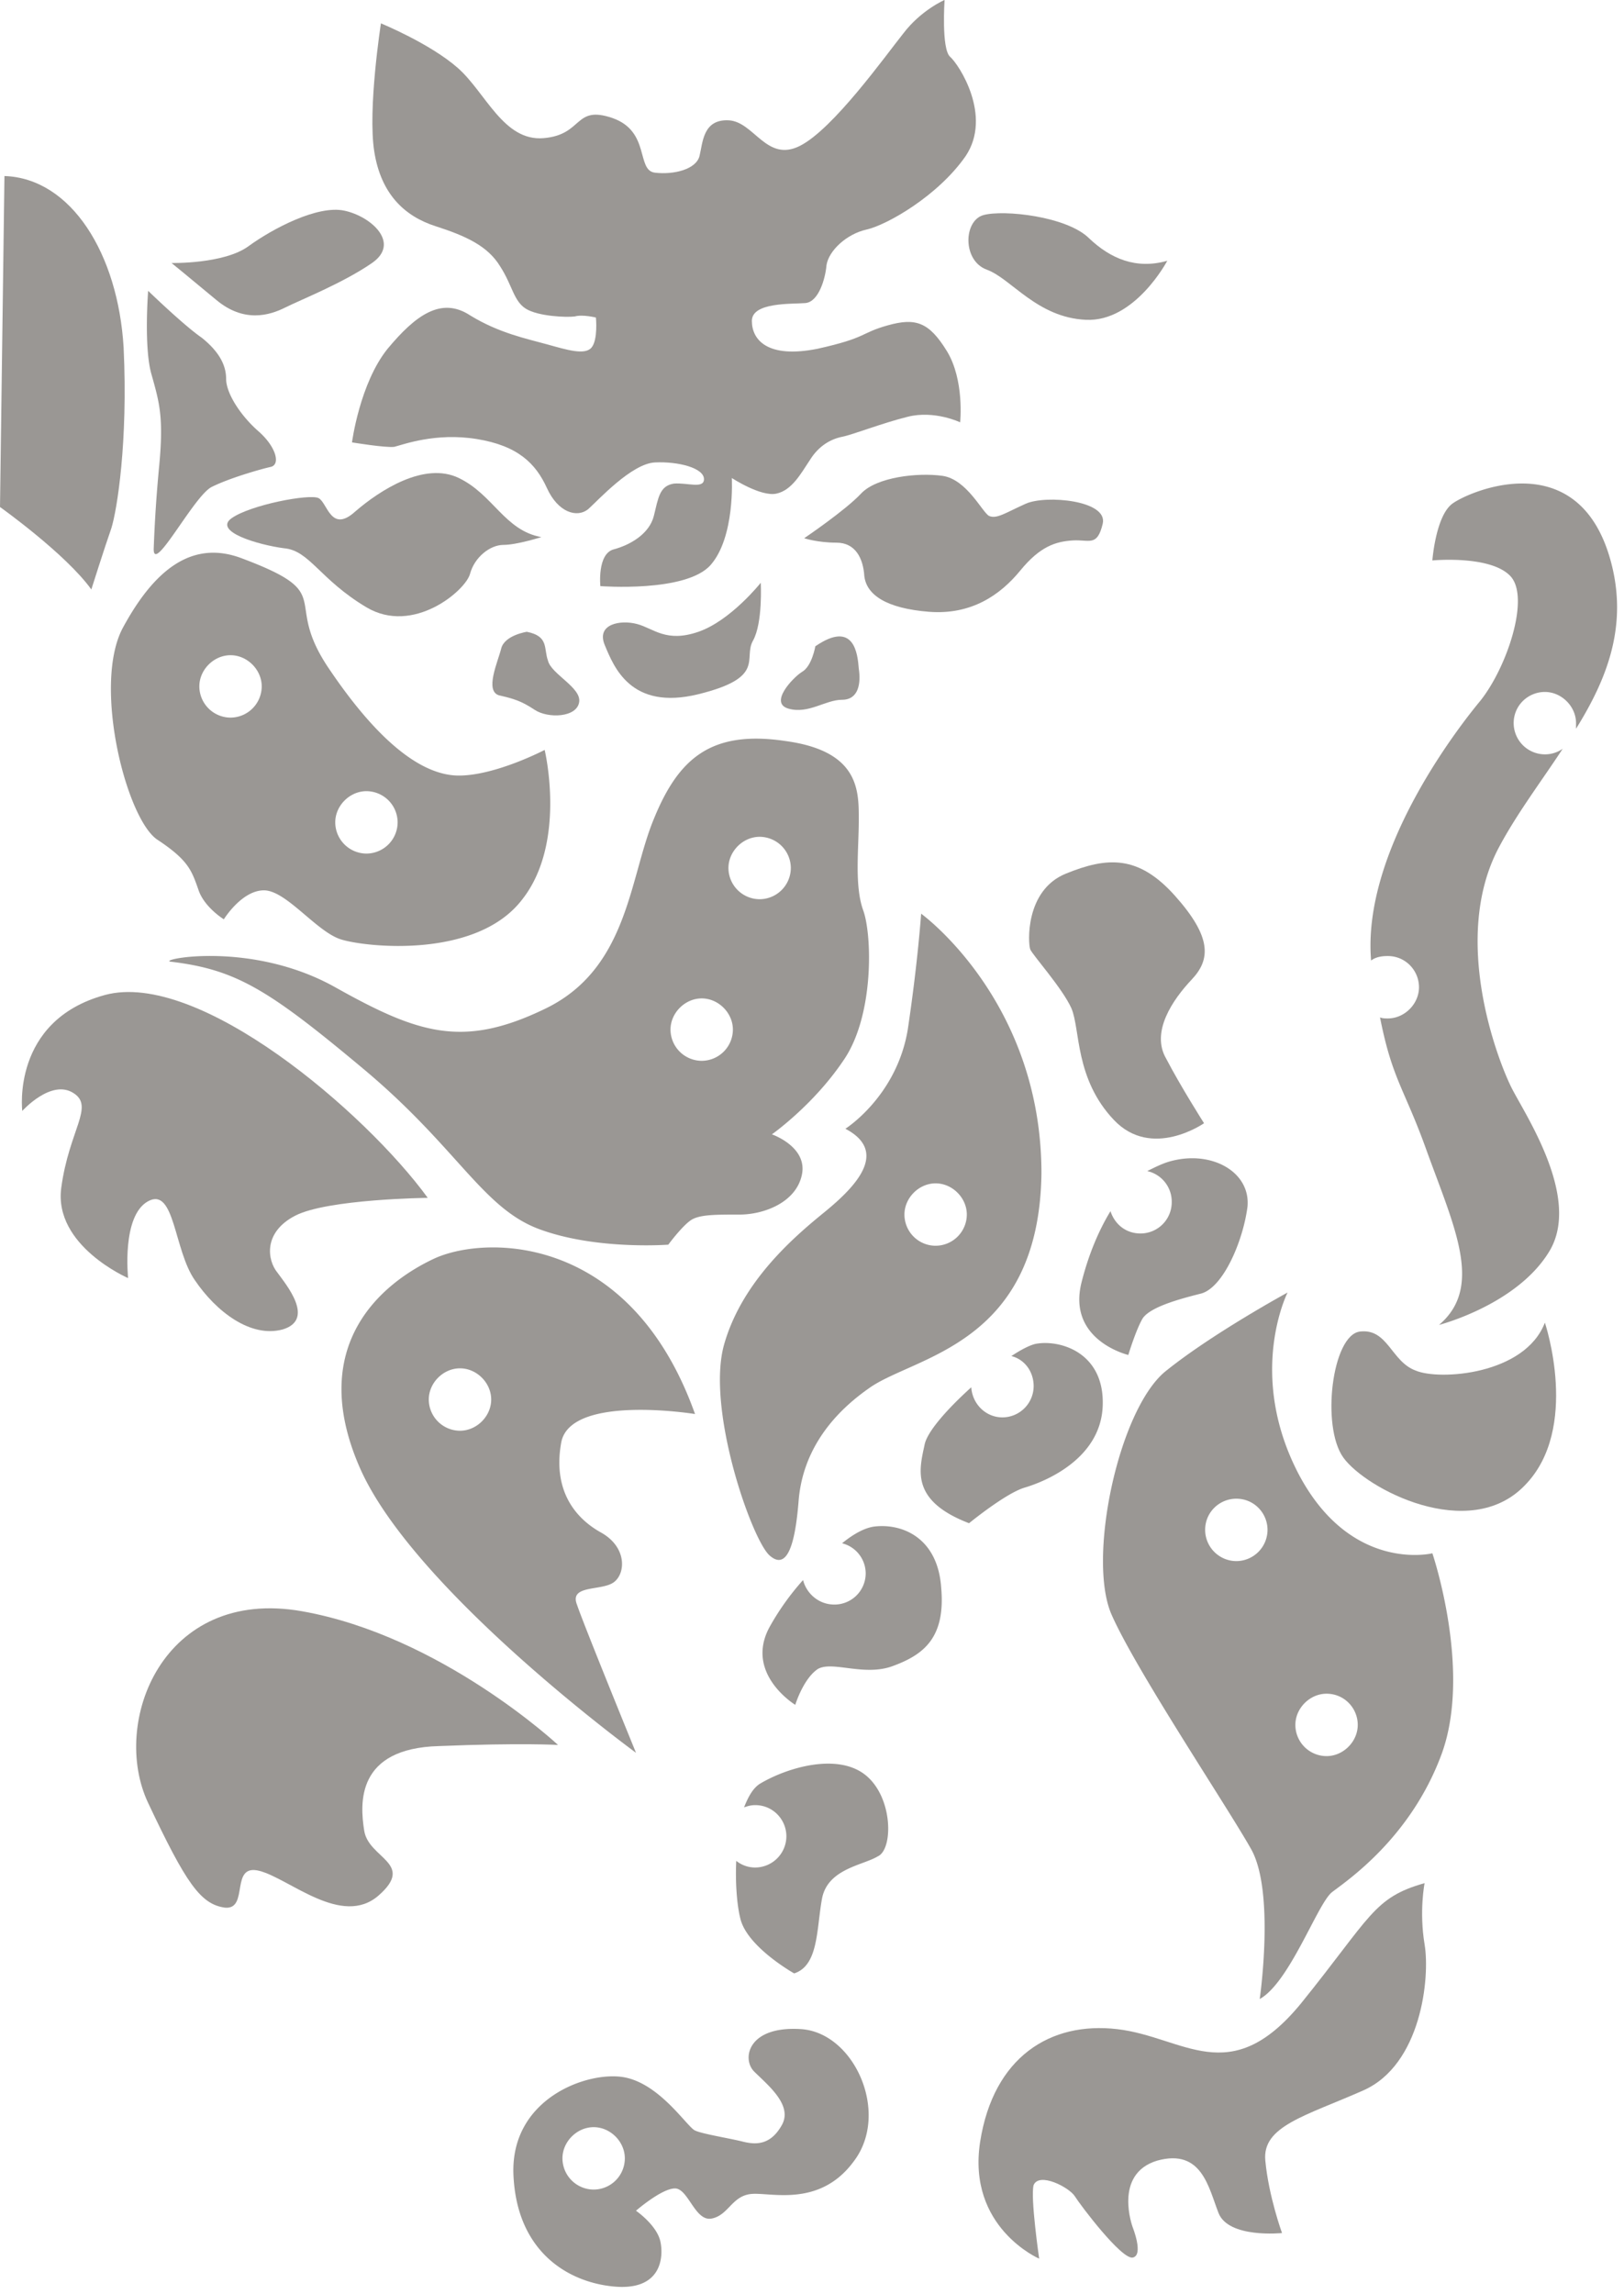 <svg xmlns="http://www.w3.org/2000/svg" xml:space="preserve" style="fill-rule:evenodd;clip-rule:evenodd;stroke-linejoin:round;stroke-miterlimit:2" viewBox="0 0 216 305"><path d="M0-17.421s1.564.64 2.453 1.422c.889.782 1.458 2.347 2.738 2.24 1.28-.107.96-1.067 2.204-.64 1.209.427.747 1.671 1.351 1.742.605.071 1.316-.106 1.423-.533.106-.427.106-1.173.924-1.138.818.036 1.209 1.351 2.276.818 1.066-.533 2.737-2.88 3.306-3.591.569-.747 1.316-1.067 1.316-1.067s-.107 1.565.177 1.814c.285.248 1.351 1.884.498 3.164-.889 1.28-2.524 2.204-3.164 2.347-.64.142-1.209.675-1.28 1.137-.036.427-.249 1.174-.676 1.209-.426.036-1.706-.035-1.706.569 0 .605.497 1.209 2.097.889 1.6-.356 1.351-.498 2.24-.747.889-.249 1.316-.106 1.885.818.569.924.426 2.276.426 2.276s-.817-.392-1.671-.178c-.853.213-1.742.569-2.097.64-.356.071-.747.284-1.031.746-.285.427-.569.96-1.067 1.067-.498.107-1.422-.498-1.422-.498s.106 1.885-.676 2.774c-.782.888-3.52.675-3.52.675s-.106-1.031.427-1.173c.533-.142 1.138-.498 1.28-1.067.142-.569.178-.96.64-1.031.427-.036.96.178.96-.142 0-.356-.818-.569-1.565-.533C8-3.377 6.933-2.204 6.613-1.919c-.355.284-.96.106-1.315-.676-.356-.782-.925-1.351-2.24-1.564-1.316-.213-2.347.178-2.631.249-.285.035-1.351-.142-1.351-.142S-.676-5.937.213-7.039C1.102-8.106 1.92-8.71 2.844-8.106c.925.569 1.814.747 2.454.925.64.177 1.209.355 1.422.106.213-.248.142-.96.142-.96s-.427-.106-.675-.035c-.249.035-1.174 0-1.565-.249s-.427-.747-.818-1.351c-.391-.64-1.066-.96-2.062-1.28C.747-11.27 0-11.981-.213-13.332-.427-14.683 0-17.421 0-17.421" style="fill:#9a9794;fill-rule:nonzero" transform="translate(50.666 75.7) scale(4.167)"/><path d="M0-.071s1.671.036 2.453-.533c.782-.569 2.205-1.316 3.058-1.138.853.178 1.813 1.031.889 1.671-.925.64-2.276 1.173-2.773 1.422-.498.249-1.316.498-2.205-.249C.569.391 0-.071 0-.071" style="fill:#9a9794;fill-rule:nonzero" transform="translate(22.813 35.262) scale(4.167)"/><path d="M0-.321s-1.031 1.956-2.595 1.884C-4.16 1.492-4.978.248-5.76-.037c-.782-.284-.747-1.564-.107-1.742.64-.177 2.667.036 3.378.747.676.64 1.493.995 2.489.711" style="fill:#9a9794;fill-rule:nonzero" transform="translate(155.254 36.008) scale(4.167)"/><path d="m0-13.191-.142 10.56S1.956-1.138 2.773 0c0 0 .427-1.351.64-1.956.178-.569.534-2.737.391-5.76C3.627-10.702 2.133-13.12 0-13.191" style="fill:#9a9794;fill-rule:nonzero" transform="translate(.592 78.371) scale(4.167)"/><path d="M0-8.213S-.142-6.4.107-5.546c.249.888.391 1.351.249 2.88A44.841 44.841 0 0 0 .178 0c-.033.89 1.28-1.671 1.849-1.955.568-.285 1.564-.569 1.884-.64.32-.071.178-.64-.391-1.138-.569-.498-1.031-1.209-1.031-1.671 0-.462-.249-.889-.782-1.316C1.138-7.111 0-8.213 0-8.213" style="fill:#9a9794;fill-rule:nonzero" transform="translate(19.704 72.891) scale(4.167)"/><path d="M0-.355s1.316-.889 1.813-1.422c.498-.534 1.814-.676 2.596-.569.782.107 1.28 1.173 1.493 1.28.249.107.533-.107 1.173-.391.64-.285 2.631-.107 2.454.64-.178.746-.427.498-.96.533-.534.036-1.031.178-1.671.96-.64.782-1.565 1.422-2.916 1.316C2.631 1.885 1.991 1.458 1.92.854 1.884.285 1.635-.213 1.031-.213.427-.213 0-.355 0-.355" style="fill:#9a9794;fill-rule:nonzero" transform="translate(106.959 73.037) scale(4.167)"/><path d="M0-4.089S-.96-2.88-1.991-2.525c-1.031.356-1.422-.106-1.956-.248-.533-.143-1.315 0-1.031.675.285.676.818 2.098 2.987 1.564C.178-1.067-.569-1.671-.249-2.24.071-2.809 0-4.089 0-4.089" style="fill:#9a9794;fill-rule:nonzero" transform="translate(101.184 94.521) scale(4.167)"/><path d="M0-.711s-.782.249-1.209.249c-.427 0-.924.391-1.067.924-.142.534-1.813 1.956-3.306 1.067S-7.395-.284-8.213-.355c-.818-.107-2.276-.534-1.671-.96.604-.427 2.489-.783 2.773-.64.284.142.391 1.137 1.173.426.783-.675 2.205-1.6 3.307-1.066C-1.529-2.062-1.173-.924 0-.711" style="fill:#9a9794;fill-rule:nonzero" transform="translate(72 74.371) scale(4.167)"/><path d="M0-2.738s-.356-2.88 2.631-3.698c2.987-.817 8.32 3.734 10.311 6.471 0 0-3.2.036-4.231.569-1.031.533-.889 1.422-.569 1.813.284.392 1.209 1.494.178 1.814-1.031.284-2.133-.569-2.809-1.565-.676-.96-.64-2.986-1.493-2.524-.854.462-.64 2.453-.64 2.453S.996 1.564 1.244-.285c.249-1.849 1.067-2.595.392-3.022C.924-3.769 0-2.738 0-2.738" style="fill:#9a9794;fill-rule:nonzero" transform="translate(2.963 159.112) scale(4.167)"/><path d="M0-.782s-3.733-3.484-8.178-4.267c-4.444-.782-6.115 3.556-4.906 6.116 1.209 2.56 1.671 3.235 2.453 3.342.782.071.142-1.422 1.102-1.173.96.249 2.631 1.813 3.805.782 1.173-1.031-.32-1.173-.462-2.062-.143-.889-.249-2.631 2.382-2.702C-1.173-.853 0-.782 0-.782" style="fill:#9a9794;fill-rule:nonzero" transform="translate(74.221 235.254) scale(4.167)"/><path d="M0 11.946s-2.311-.996-1.884-3.733c.426-2.702 2.24-3.84 4.373-3.591 2.133.249 3.591 1.955 5.866-.818 2.24-2.773 2.311-3.378 3.947-3.84 0 0-.178.889 0 1.956.178 1.066-.107 3.839-1.956 4.657-1.848.818-3.235 1.138-3.128 2.24.106 1.138.533 2.311.533 2.311s-1.707.178-2.027-.64c-.32-.817-.533-2.062-1.955-1.671-1.422.427-.782 2.133-.782 2.133s.355.889 0 .96c-.356.072-1.671-1.671-1.849-1.955C.96 9.671 0 9.173-.178 9.599-.284 9.99 0 11.946 0 11.946" style="fill:#9a9794;fill-rule:nonzero" transform="translate(138.216 250.517) scale(4.167)"/><path d="M0-7.04s1.138 3.378-.64 5.191C-2.418 0-5.724-1.742-6.435-2.738c-.711-.995-.356-3.911.533-4.018.889-.106.996.96 1.778 1.245.746.32 3.484.142 4.124-1.529" style="fill:#9a9794;fill-rule:nonzero" transform="translate(205.476 205.184) scale(4.167)"/><path d="M0 7.396s-1.671 1.173-2.88-.107c-1.244-1.315-1.067-2.88-1.351-3.555-.284-.64-1.244-1.707-1.316-1.885-.071-.177-.177-1.884 1.138-2.417 1.316-.534 2.311-.605 3.485.711C.249 1.458.213 2.169-.391 2.809c-.605.64-1.316 1.672-.818 2.525C-.747 6.223 0 7.396 0 7.396" style="fill:#9a9794;fill-rule:nonzero" transform="translate(160.142 118.516) scale(4.167)"/><path d="M0-2.773s-.711.107-.818.533c-.106.427-.533 1.351-.071 1.494.462.106.711.177 1.138.462C.676 0 1.6-.035 1.671-.533c.071-.462-.889-.889-.995-1.316C.533-2.24.711-2.631 0-2.773" style="fill:#9a9794;fill-rule:nonzero" transform="translate(70.071 95.554) scale(4.167)"/><path d="M0-1.316s-.107.64-.427.818C-.711-.32-1.493.497-.853.675-.213.853.32.391.853.391c.534 0 .605-.534.534-.996-.036-.462-.143-1.564-1.387-.711" style="fill:#9a9794;fill-rule:nonzero" transform="translate(108.442 91.408) scale(4.167)"/><path d="M0-2.382C.569-3.449 1.351-4.48 2.027-5.511a.984.984 0 0 1-.569.178h-.002a1 1 0 0 1-.994-.994v-.002c0-.568.462-.995.996-.995.533 0 .995.462.995.995v.178c.996-1.6 1.671-3.306 1.102-5.369-1.031-3.733-4.515-2.204-5.048-1.813-.534.391-.64 1.813-.64 1.813s1.849-.177 2.489.498c.64.676-.107 2.916-.96 3.982-.854 1.031-3.769 4.871-3.485 8.285.142-.107.32-.143.534-.143.568 0 .995.463.995.996 0 .533-.462.995-.995.995-.072 0-.178 0-.249-.035.391 1.991.782 2.275 1.493 4.266.889 2.454 1.813 4.338.391 5.547 0 0 2.489-.64 3.52-2.347C2.631 8.818.818 6.151.391 5.298-.036 4.445-1.564.533 0-2.382" style="fill:#9a9794;fill-rule:nonzero" transform="translate(199.4 122.516) scale(4.167)"/><path d="M0-5.724c-.213.071-.427.178-.64.284a1 1 0 0 1 .782.996v.002a.997.997 0 0 1-.993.993h-.002c-.462 0-.818-.284-.96-.711-.391.64-.711 1.423-.925 2.276C-3.2-.035-1.244.427-1.244.427s.248-.818.462-1.173c.249-.356 1.138-.605 1.849-.783.711-.177 1.351-1.671 1.493-2.773C2.667-5.44 1.351-6.151 0-5.724" style="fill:#9a9794;fill-rule:nonzero" transform="translate(155.254 178.366) scale(4.167)"/><path d="M0-20.977s-.107 1.564-.427 3.698c-.355 2.133-1.991 3.164-1.991 3.164 1.422.747.285 1.884-.675 2.667-.96.782-2.631 2.204-3.2 4.231-.569 2.062.889 6.222 1.458 6.719.568.498.817-.391.924-1.742.107-1.351.818-2.595 2.24-3.591 1.422-1.031 5.44-1.351 5.511-6.862 0-5.511-3.84-8.284-3.84-8.284m.462 10.595H.46a.997.997 0 0 1-.993-.993v-.002c0-.534.462-.996.995-.996.534 0 .996.462.996.996v.001a1 1 0 0 1-.994.994H.462" style="fill:#9a9794;fill-rule:nonzero" transform="translate(122.516 208.887) scale(4.167)"/><path d="M0-5.582c-.178.036-.462.178-.782.391.426.107.711.498.711.96v.002a1 1 0 0 1-.994.994h-.002c-.533 0-.96-.427-.995-.96-.747.675-1.422 1.422-1.493 1.848-.178.818-.427 1.778 1.422 2.489 0 0 1.173-.96 1.777-1.137.605-.178 2.418-.889 2.489-2.596C2.204-5.298.782-5.724 0-5.582" style="fill:#9a9794;fill-rule:nonzero" transform="translate(137.776 201.924) scale(4.167)"/><path d="M0-1.671c-.107-1.6-1.244-2.062-2.133-1.956-.285.036-.64.214-1.031.534a.995.995 0 0 1 .754.963.997.997 0 0 1-.992.992h-.011c-.498 0-.889-.355-.996-.782A8.26 8.26 0 0 0-5.475-.427c-.818 1.494.817 2.489.817 2.489s.249-.818.711-1.138c.463-.284 1.494.249 2.418-.106C-.569.462.142-.071 0-1.671" style="fill:#9a9794;fill-rule:nonzero" transform="translate(125.184 218.071) scale(4.167)"/><path d="M0-5.085c-2.027-5.689-6.578-5.724-8.284-4.978-1.707.783-4.125 2.774-2.418 6.685C-8.995.533-1.884 5.724-1.884 5.724S-3.555 1.635-3.769.995c-.249-.64.782-.427 1.174-.711.391-.285.426-1.138-.427-1.6-.818-.462-1.529-1.351-1.245-2.88C-3.947-5.725 0-5.085 0-5.085m-7.502.533h-.002a1 1 0 0 1-.994-.994v-.001c0-.534.463-.996.996-.996.533 0 .996.462.996.996 0 .533-.463.995-.996.995" style="fill:#9a9794;fill-rule:nonzero" transform="translate(92.442 209.187) scale(4.167)"/><path d="M0-5.618c-.889-.711-2.489-.249-3.378.284-.213.143-.355.392-.497.747.106-.035.213-.071.355-.071.569 0 .996.462.996.996v.001a1 1 0 0 1-.994.994h-.002a.961.961 0 0 1-.604-.213c-.036.782.035 1.493.142 1.884.249.889 1.706 1.707 1.706 1.707.783-.249.712-1.422.889-2.382.178-.96 1.316-1.067 1.778-1.351C.889-3.236.889-4.907 0-5.618" style="fill:#9a9794;fill-rule:nonzero" transform="translate(115.109 259.404) scale(4.167)"/><path d="M0-8.248c-1.707-.107-1.884.96-1.493 1.351.426.427 1.244 1.067.889 1.707-.356.64-.818.64-1.245.533-.426-.107-1.315-.249-1.529-.356-.249-.106-1.137-1.528-2.311-1.706-1.173-.178-3.591.711-3.484 3.129.107 2.417 1.707 3.413 3.2 3.555 1.493.142 1.6-.889 1.493-1.422-.107-.533-.782-.996-.782-.996s.818-.711 1.244-.711c.427 0 .64 1.067 1.174.96.533-.106.64-.711 1.244-.782.605-.071 2.204.462 3.307-1.067 1.137-1.528 0-4.088-1.707-4.195m-6.613 5.12h-.002a1 1 0 0 1-.994-.994v-.002c0-.533.463-.995.996-.995.533 0 .995.462.995.995v.003a.997.997 0 0 1-.993.993h-.002" style="fill:#9a9794;fill-rule:nonzero" transform="translate(106.516 304.142) scale(4.167)"/><path d="M0-5.902s-2.595.64-4.267-2.524c-1.671-3.2-.355-5.796-.355-5.796s-2.418 1.316-3.911 2.525c-1.493 1.244-2.489 5.973-1.707 7.751.782 1.777 3.662 6.079 4.445 7.466.782 1.351.284 4.8.284 4.8.96-.533 1.849-3.058 2.311-3.413C-2.738 4.551-.711 3.2.284.533 1.28-2.133 0-5.902 0-5.902m-6.258.249h-.001a1 1 0 0 1-.994-.994v-.002c0-.569.462-.995.995-.995.569 0 .996.462.996.995v.002a1 1 0 0 1-.994.994h-.002m2.88 6.222h-.002a.997.997 0 0 1-.993-.993v-.003c0-.533.462-.995.995-.995.569 0 .996.462.996.995 0 .534-.462.996-.996.996" style="fill:#9a9794;fill-rule:nonzero" transform="translate(190.513 231.108) scale(4.167)"/><path d="M0-5.084c-.284-.782-.142-1.956-.142-2.88 0-.924.035-2.204-2.347-2.524-2.382-.356-3.413.569-4.195 2.489-.782 1.884-.818 4.764-3.449 6.044-2.631 1.28-4.053.818-6.72-.676-2.666-1.493-5.653-.889-5.262-.817 2.098.248 3.129.888 6.151 3.413 3.022 2.524 3.804 4.444 5.618 5.12 1.813.675 4.124.497 4.124.497s.498-.675.782-.817c.285-.143.747-.143 1.493-.143.783 0 1.814-.391 1.991-1.28.178-.888-.959-1.28-.959-1.28S-1.6 1.138-.64-.284c.996-1.422.924-4.018.64-4.8m-5.155 4.8h-.002a1 1 0 0 1-.994-.994v-.002c0-.533.462-.995.996-.995.533 0 .995.462.995.995v.002a1 1 0 0 1-.994.994h-.001m1.848-5.156h-.001a1 1 0 0 1-.994-.994v-.001c0-.533.462-.996.995-.996a1 1 0 0 1 .996.996 1 1 0 0 1-.996.995" style="fill:#9a9794;fill-rule:nonzero" transform="translate(114.813 142.221) scale(4.167)"/><path d="M0 .036s-1.564.818-2.738.818c-1.173 0-2.56-1.067-4.124-3.378-1.564-2.275.32-2.382-2.809-3.555-1.6-.605-2.809.391-3.804 2.24-.96 1.848.142 6.15 1.138 6.755.96.64 1.066.96 1.28 1.564.177.569.817.96.817.96s.569-.924 1.28-.924c.711 0 1.671 1.315 2.454 1.564.782.249 4.337.64 5.795-1.28C.711 2.987 0 .036 0 .036M-10.026-.995h-.002a1 1 0 0 1-.994-.994v-.002c0-.533.462-.995.996-.995.533 0 .995.462.995.995v.002a1 1 0 0 1-.994.994h-.001m4.337 4.338h-.001a1 1 0 0 1-.994-.994v-.002c0-.533.462-.995.995-.995a1 1 0 0 1 .996.995 1 1 0 0 1-.996.996" style="fill:#9a9794;fill-rule:nonzero" transform="translate(72.442 99.554) scale(4.167)"/></svg>